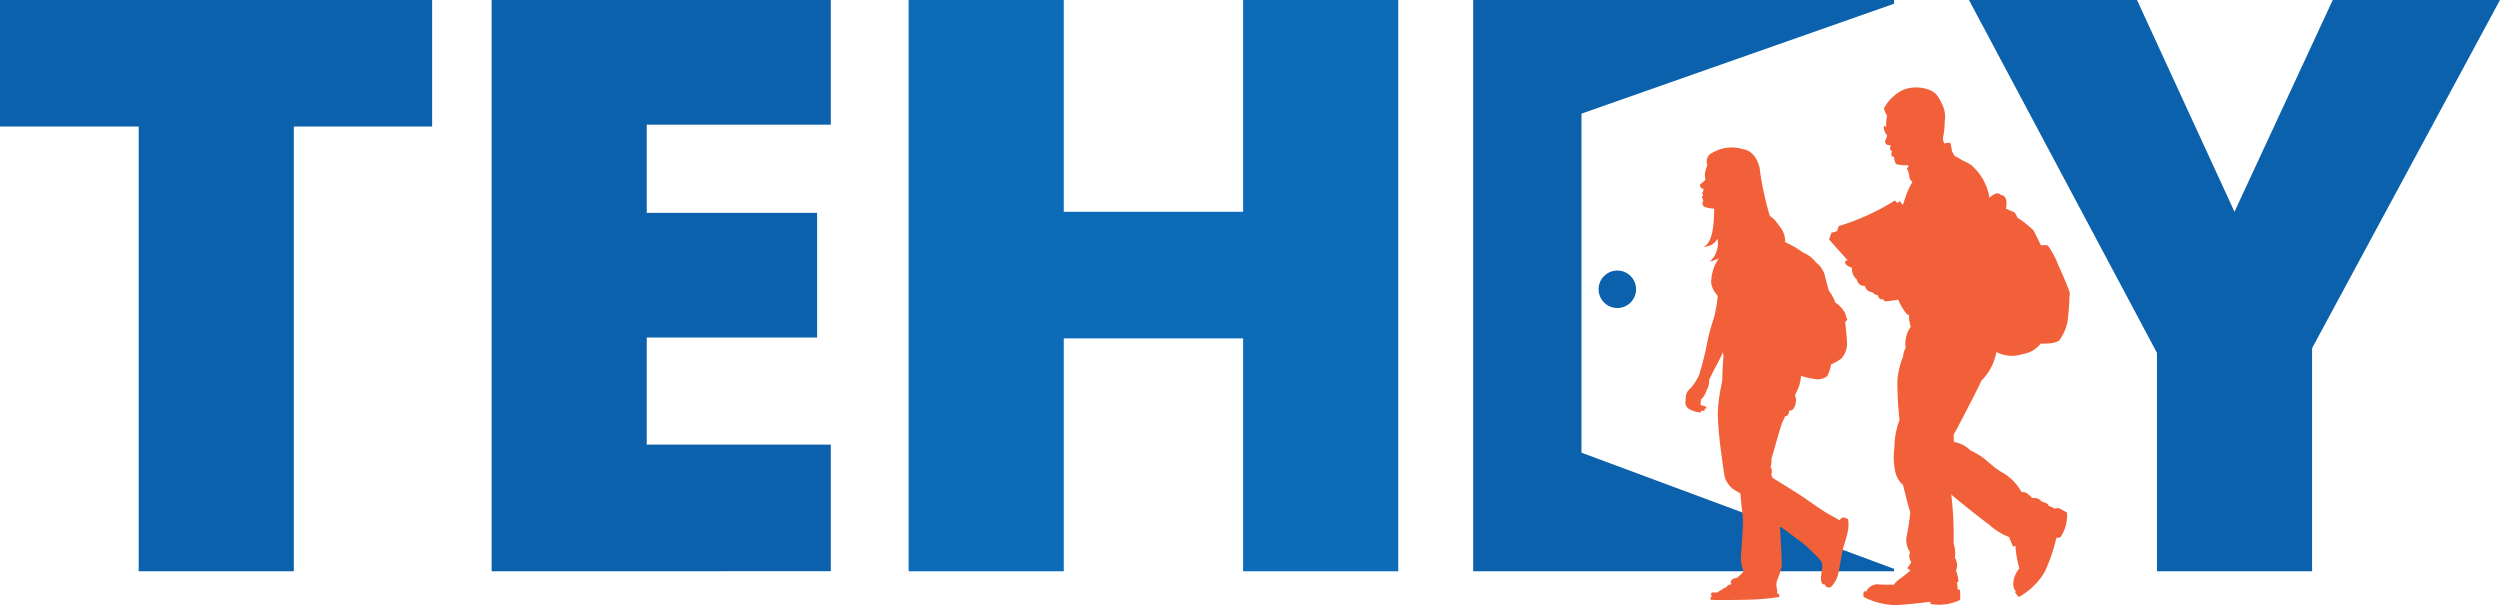<svg xmlns="http://www.w3.org/2000/svg" width="153" height="37.03" viewBox="0 0 153 37.03">
  <g id="Group_12901" data-name="Group 12901" transform="translate(-140 -63.02)">
    <path id="Path_78" data-name="Path 78" d="M280.6,260.2v-7.748h26.45V260.2h-8.465v27.215h-9.494V260.2Z" transform="translate(-140.603 -189.435)" fill="#0b61ab"/>
    <path id="Path_79" data-name="Path 79" d="M325.991,287.418V252.454h20.758v7.629H335.485v5.4h10.427v7.629H335.485v6.553h11.264v7.748Z" transform="translate(-155.904 -189.435)" fill="#0b61ab"/>
    <path id="Path_80" data-name="Path 80" d="M364.489,287.418V252.454h9.494v12.962H384.96V252.454h9.494v34.963H384.96V273.165H373.983v14.253Z" transform="translate(-168.881 -189.435)" fill="#0d6cb9"/>
    <path id="Path_81" data-name="Path 81" d="M462.382,252.454h10.283l5.967,12.962,6.014-12.962h10.235l-11.5,21.308v13.655h-9.494V274.049Z" transform="translate(-201.881 -189.435)" fill="#0b61ab"/>
    <path id="Path_82" data-name="Path 82" d="M423.238,280.159V259.409l19.128-6.726v-.229H416.609v34.963h25.757v-.147Z" transform="translate(-186.451 -189.435)" fill="#0b61ab"/>
    <path id="Path_83" data-name="Path 83" d="M430.481,278.579a1.146,1.146,0,1,1-1.146-1.146,1.146,1.146,0,0,1,1.146,1.146" transform="translate(-190.354 -197.855)" fill="#0b61ab"/>
    <g id="Group_12900" data-name="Group 12900">
      <path id="Path_84" data-name="Path 84" d="M469.041,299.423a.554.554,0,0,1,.247-.066,5.558,5.558,0,0,1,.526.28,2.363,2.363,0,0,1-.4,1.513,1.147,1.147,0,0,1-.247.033,10.274,10.274,0,0,1-.724,2.105,4.317,4.317,0,0,1-1.562,1.513.991.991,0,0,1-.246-.3,5.521,5.521,0,0,0,1.4-1.546c.214-.526.641-2.17.756-2.632s.247-.9.247-.9" transform="translate(-203.317 -205.246)" fill="#f16038"/>
      <path id="Path_85" data-name="Path 85" d="M468.474,299.085a1.923,1.923,0,0,1,.658.3c-.065.461-.46,1.513-.575,1.974a7.534,7.534,0,0,1-.625,1.859,4.066,4.066,0,0,1-1.217,1.184c-.312-.115-.379-.823.132-1.448a6.133,6.133,0,0,1-.247-1.513,4.693,4.693,0,0,0,1.875-2.352" transform="translate(-203.26 -205.154)" fill="#f16038"/>
      <path id="Path_86" data-name="Path 86" d="M466.949,302.98c.066.379.115.921.247.954s.559.066.559.066a6.134,6.134,0,0,1-.723.083,2.514,2.514,0,0,1-.082-1.1" transform="translate(-203.412 -206.467)" fill="#f16038"/>
      <path id="Path_87" data-name="Path 87" d="M452.957,306.957a1.784,1.784,0,0,0-.3.034.647.647,0,0,0,0,.329,4.513,4.513,0,0,0,1.809.493c.543.017,2.27-.2,2.27-.2v.131a2.948,2.948,0,0,0,1.826-.247,4.48,4.48,0,0,0-.017-.609,2.088,2.088,0,0,0-.3-.065c-3.683.954-5.3.131-5.3.131" transform="translate(-198.597 -207.764)" fill="#f16038"/>
      <path id="Path_88" data-name="Path 88" d="M458.421,305.68a2.423,2.423,0,0,1,.066.642c-.626.164-1.547.247-1.892.345a11.087,11.087,0,0,1-2.27.148,10.526,10.526,0,0,1-1.431-.362c0-.263.378-.559.74-.526s.971.017.971.017c.066-.181.367-.359.559-.51.231-.181.542-.444.542-.444a5.944,5.944,0,0,0,2.714.691" transform="translate(-198.683 -207.144)" fill="#f16038"/>
      <path id="Path_89" data-name="Path 89" d="M455.792,306.379a2.259,2.259,0,0,0,.23.46c.362-.082,1-.115,1.233.2a1.725,1.725,0,0,0-1.3-.082.631.631,0,0,1-.164-.575" transform="translate(-199.656 -207.613)" fill="#f16038"/>
      <path id="Path_90" data-name="Path 90" d="M456.4,281.346a2.715,2.715,0,0,0,.082.806,1.753,1.753,0,0,0-.312,1.3,1.222,1.222,0,0,0-.164.542,4.553,4.553,0,0,0-.345,1.5,20.538,20.538,0,0,0,.131,2.368,4.736,4.736,0,0,0-.312,1.677,4.1,4.1,0,0,0,.066,1.547,1.443,1.443,0,0,0,.461.756c.115.46.329,1.365.443,1.661a14.353,14.353,0,0,1-.214,1.448,1.267,1.267,0,0,0,.2,1,.645.645,0,0,0,.082.625,3.507,3.507,0,0,0-.247.362,4.151,4.151,0,0,0,3.125.839,2.081,2.081,0,0,0-.148-.691.878.878,0,0,0-.066-.789,2.077,2.077,0,0,0-.082-.888,20.659,20.659,0,0,0-.164-3.141c-.412-.411-1.2-.97-1.727-1.415a2.083,2.083,0,0,1-.757-1.694,17.545,17.545,0,0,1,.329-2.549,4.712,4.712,0,0,0,.115-1.529,5.325,5.325,0,0,1-.427-1.4c.032-.361.493-1.069.493-1.562a3.817,3.817,0,0,0-.1-.872.805.805,0,0,1-.461.1" transform="translate(-199.54 -199.141)" fill="#f16038"/>
      <path id="Path_91" data-name="Path 91" d="M458.552,295.785a10.3,10.3,0,0,1,.362,2.927,9.243,9.243,0,0,0,0,2.039,5.531,5.531,0,0,1,.032,1.119,6.23,6.23,0,0,0,.066-1.875c-.017-.461.05-1.661.066-2.04s-.131-1.858-.131-1.858Z" transform="translate(-200.59 -204.042)" fill="#f16038"/>
      <path id="Path_92" data-name="Path 92" d="M457.133,281.034a3.484,3.484,0,0,1-.231,1.562,2.049,2.049,0,0,0-.049,1.366c.148.444.313,1.135.313,1.135-.017.4-.329,1.677-.411,2.681s-.2,2.072.345,2.581,1.842,1.35,2.286,1.743,1.925,1.563,2.336,1.859a3.727,3.727,0,0,0,1.2.74,5.7,5.7,0,0,0,.247.593,3.233,3.233,0,0,0,1.5-1.2,5.893,5.893,0,0,0,.658-1.381,1.013,1.013,0,0,0-.411-.18.577.577,0,0,0-.575-.214c-.247-.247-.411-.412-.658-.361a3.039,3.039,0,0,0-1.168-1.2c-.558-.313-.986-.789-1.348-1.02a5,5,0,0,0-.624-.345,1.776,1.776,0,0,0-1-.51c-.016-.3-.016-.444-.016-.444.477-.888,1.431-2.714,1.693-3.305a3.3,3.3,0,0,0,.937-1.859c-.147-.822-.329-2.763-.329-2.763a8,8,0,0,0-2.121-.213c-.477.082-2.565.74-2.565.74" transform="translate(-199.961 -198.813)" fill="#f16038"/>
      <path id="Path_93" data-name="Path 93" d="M458.894,282.513c-.28.329.032.592.378.691a9.148,9.148,0,0,0,1.76.066c-1.958-.033-2.138-.757-2.138-.757" transform="translate(-200.669 -199.568)" fill="#f16038"/>
      <path id="Path_94" data-name="Path 94" d="M461.54,281.769a6.175,6.175,0,0,1-.4,2.664c-.378,1-.839,2.138-1.135,2.878a9.784,9.784,0,0,0-.674,2.253c-.1.74.2.9.658,1.1.805.674,2.433,2.137,2.927,2.581a15.718,15.718,0,0,0,1.6,1.332c-1.151-1.118-2.976-2.779-3.322-3.092s-.987-.954-.987-.954c-.379-.082-.707-.247-.756-.724a9.033,9.033,0,0,1,.773-2.582c.28-.641.9-2.2,1.036-2.614a5.638,5.638,0,0,0,.28-2.845" transform="translate(-200.848 -199.317)" fill="#f16038"/>
      <path id="Path_95" data-name="Path 95" d="M463.355,281.793a9.758,9.758,0,0,1-.219,2.587,4.1,4.1,0,0,0,.493.461l.186.011a1.256,1.256,0,0,1-.219.077,4.675,4.675,0,0,1-.6-.57,8.612,8.612,0,0,0,.362-2.565" transform="translate(-202.087 -199.325)" fill="#f16038"/>
      <path id="Path_96" data-name="Path 96" d="M461.234,281.042a15.152,15.152,0,0,0-2.5.691,1.556,1.556,0,0,1-.274-.8,9.374,9.374,0,0,1,2.424-.417c.274.1.351.526.351.526" transform="translate(-200.559 -198.892)" fill="#f16038"/>
      <path id="Path_97" data-name="Path 97" d="M457.557,281.346a3.16,3.16,0,0,0,.208.757.953.953,0,0,1-.734.2,1.432,1.432,0,0,1-.164-.866,2.634,2.634,0,0,0,.691-.088" transform="translate(-200.018 -199.174)" fill="#f16038"/>
      <path id="Path_98" data-name="Path 98" d="M457.5,281.627a2.339,2.339,0,0,0,.172.539.593.593,0,0,1-.479.086.974.974,0,0,1-.1-.584.994.994,0,0,0,.41-.041" transform="translate(-200.096 -199.269)" fill="#f16038"/>
      <path id="Path_99" data-name="Path 99" d="M462.91,280.6a2.807,2.807,0,0,1,.143.383,5.55,5.55,0,0,1,.592-.054l-.077-.231Z" transform="translate(-202.06 -198.924)" fill="#f16038"/>
      <path id="Path_100" data-name="Path 100" d="M454.8,262.343a1.176,1.176,0,0,1-.263-.538,2.668,2.668,0,0,1,1.14-1.118,2.208,2.208,0,0,1,1.633-.011c.471.176.593.5.768.845a1.651,1.651,0,0,1,.176,1.063,5.336,5.336,0,0,1-.121,1.118,1.224,1.224,0,0,1-1.238-.318c-.439-.438-.768-.427-.987-.351s-.6.208-.6.208a3.865,3.865,0,0,0-.5-.9" transform="translate(-199.238 -192.154)" fill="#f16038"/>
      <path id="Path_101" data-name="Path 101" d="M453.966,271.232l-.233-.27a14.256,14.256,0,0,1-3.432,1.57,4.059,4.059,0,0,0-.127.391,11.476,11.476,0,0,0,3.792-1.69" transform="translate(-197.766 -195.674)" fill="#f16038"/>
      <path id="Path_102" data-name="Path 102" d="M456.234,267.2c.263-.241,1.93-1.667,2.665-1.557a3.061,3.061,0,0,1,.1.526,1.587,1.587,0,0,1,.153.274,3,3,0,0,1,1.2.976,5.373,5.373,0,0,1,1,1.875,4.277,4.277,0,0,1,.055,1.919c.011.833,0,2.137-.055,2.85a1.916,1.916,0,0,1,.11,1.437c-.2.3-1.02.2-1.315.142s-.79-.208-.79-.208c-.471.153-1.765.5-2.225.636s-.735.176-.888.055a2.992,2.992,0,0,1-.581-1.031c-.57-1.666.054-5.723.921-7.06a.477.477,0,0,1-.2-.384,1.409,1.409,0,0,0-.143-.449" transform="translate(-199.539 -193.88)" fill="#f16038"/>
      <path id="Path_103" data-name="Path 103" d="M456.8,267.9a2.007,2.007,0,0,1,.263.452,4.432,4.432,0,0,0,.148-.551.55.55,0,0,1,.124-.2,2.828,2.828,0,0,0,.3.953c.205-.14.42-.28.42-.28-.222.247-.559.642-.559.642,0-.313.009-.477.009-.477a2.335,2.335,0,0,0-.493.65c.074-.322.107-.445.107-.445a.418.418,0,0,1-.206-.337,1.444,1.444,0,0,0-.107-.411" transform="translate(-200 -194.541)" fill="#f16038"/>
      <path id="Path_104" data-name="Path 104" d="M460.345,266.777a1.771,1.771,0,0,0-1.061.444.994.994,0,0,1,.715-.5.729.729,0,0,1,.346.058" transform="translate(-200.837 -194.242)" fill="#f16038"/>
      <path id="Path_105" data-name="Path 105" d="M459.3,266.535a2.894,2.894,0,0,0-.9,1.045,1.228,1.228,0,0,1,.461-.864,1.684,1.684,0,0,1,.444-.181" transform="translate(-200.536 -194.181)" fill="#f16038"/>
      <path id="Path_106" data-name="Path 106" d="M461.2,269.735a5.3,5.3,0,0,1,.428,2.056,1.728,1.728,0,0,1-.3,1.134,2.968,2.968,0,0,1-.131,1.02.706.706,0,0,1-.329.262.544.544,0,0,1-.526.313,11.542,11.542,0,0,1-2.237,1.431,3.369,3.369,0,0,0,2.648-.9,1.766,1.766,0,0,0,1.217.592,2.806,2.806,0,0,1-.805-1.069,2.528,2.528,0,0,0,.608-1.315,5.522,5.522,0,0,1,.346-1.365,12.273,12.273,0,0,1-.526-1.612,1.727,1.727,0,0,0-.4-.543" transform="translate(-200.44 -195.26)" fill="#f16038"/>
      <path id="Path_107" data-name="Path 107" d="M455.688,273.263c-.3-.313-1.892-2.237-1.892-2.237a10.473,10.473,0,0,1-4.176,1.924,4.264,4.264,0,0,0-.148.428c.51.559,3.043,3.437,3.421,3.782a6.706,6.706,0,0,0,4.095-1.792c-.822-1-1.217-1.612-1.217-1.612-.164-.115-.082-.493-.082-.493" transform="translate(-197.529 -195.695)" fill="#f16038"/>
      <path id="Path_108" data-name="Path 108" d="M449.695,273.5a8.946,8.946,0,0,0,4.16-1.792l1.924,2.237.132-.017-2.056-2.384a12.056,12.056,0,0,1-4.16,1.957" transform="translate(-197.605 -195.871)" fill="#f16038"/>
      <path id="Path_109" data-name="Path 109" d="M461.916,276.781a14.508,14.508,0,0,0,1.661,2.3c-.082.28-.2.97-.2.97-.51-.805-1.448-2.73-1.677-3.124a1.2,1.2,0,0,1,.213-.148" transform="translate(-201.653 -197.635)" fill="#f16038"/>
      <path id="Path_110" data-name="Path 110" d="M464.163,270.631a.968.968,0,0,1,.422-.307.29.29,0,0,1,.312.076c.242.033.439.253.307.845.4.164.526.229.526.229a.948.948,0,0,1,.176.319,5.771,5.771,0,0,1,.986.778c.088.143.461.921.461.921a1.453,1.453,0,0,1,.416,0,5.351,5.351,0,0,1,.658,1.239c.208.439.537,1.216.614,1.436s.1.3.055.416a13.848,13.848,0,0,1-.121,1.6,2.891,2.891,0,0,1-.5,1.118c-.121.109-.406.219-1.14.2a1.706,1.706,0,0,1-1.118.646,2.059,2.059,0,0,1-1.678-.175c-.252-.888-.428-1.688-.471-1.941a7.625,7.625,0,0,1,.2-1.415c.049-.282-.227-1.216-.176-2.137.143-2.565.077-3.849.077-3.849" transform="translate(-202.446 -195.454)" fill="#f16038"/>
      <path id="Path_111" data-name="Path 111" d="M465.242,279.263c.593.34,1.6,1.041,1.974,1.326a2.3,2.3,0,0,1,.679.909c-.011.341-.022.483-.022.483a1.677,1.677,0,0,0,.767.351,3.135,3.135,0,0,1-.9.088c.044-.713.044-.823-.131-1.151a9.109,9.109,0,0,0-1.535-1.348l-.833-.658" transform="translate(-202.846 -198.472)" fill="#f16038"/>
      <path id="Path_112" data-name="Path 112" d="M464.283,281.893c.142.7.318,1.655.406,1.886a1.433,1.433,0,0,0,.932.241,1.854,1.854,0,0,0,1.063-.274,4.585,4.585,0,0,1-2.4-1.853" transform="translate(-202.522 -199.359)" fill="#f16038"/>
      <path id="Path_113" data-name="Path 113" d="M465.192,272.068a20.671,20.671,0,0,1,.263,2.982,7.042,7.042,0,0,1-.208,1.579,6.084,6.084,0,0,0,.4-1.82c.033-.571-.088-1.942-.088-1.942.308.548.91,1.82.91,1.82a8.458,8.458,0,0,0-.91-2.182,3.026,3.026,0,0,0-.362-.439" transform="translate(-202.829 -196.047)" fill="#f16038"/>
      <path id="Path_114" data-name="Path 114" d="M469.36,275.238a5.306,5.306,0,0,1,.648,2.2v.932h.263a8.342,8.342,0,0,0-.208-1.985,5.662,5.662,0,0,0-.581-1.151.192.192,0,0,0-.121,0" transform="translate(-204.234 -197.112)" fill="#f16038"/>
      <path id="Path_115" data-name="Path 115" d="M469.071,275.417a10.762,10.762,0,0,1,.329,2.45c-.016.526-.18,1.843-.18,1.843a7.171,7.171,0,0,0,.345-2.467,4.551,4.551,0,0,0-.493-1.826" transform="translate(-204.136 -197.176)" fill="#f16038"/>
      <path id="Path_116" data-name="Path 116" d="M464.42,270.684c.148-.149.345-.3.37-.206a1.985,1.985,0,0,1-.058.461.9.9,0,0,0-.312-.255" transform="translate(-202.569 -195.501)" fill="#f16038"/>
      <path id="Path_117" data-name="Path 117" d="M458.53,271.01a2.611,2.611,0,0,1-.515-2,2.792,2.792,0,0,1,1.261-1.732,1.89,1.89,0,0,1,1.786.263,3.33,3.33,0,0,1,1.119,2.2c-.5-.987-.691-1.557-1.382-1.908a1.285,1.285,0,0,0-1.732.362,5.272,5.272,0,0,0-.559,1.557c-.033.351.022,1.25.022,1.25" transform="translate(-200.398 -194.396)" fill="#f16038"/>
      <path id="Path_118" data-name="Path 118" d="M461.391,267.9a1.688,1.688,0,0,0-1.348-.428,1.81,1.81,0,0,0-1.217,1.042c-.111.325-.219.833-.219.833a1.7,1.7,0,0,1,.438-1.415,1.636,1.636,0,0,1,1.513-.548,1.35,1.35,0,0,1,.833.515" transform="translate(-200.607 -194.457)" fill="#f16038"/>
      <path id="Path_119" data-name="Path 119" d="M458.318,264.95a1.9,1.9,0,0,1-.148-.477,1.037,1.037,0,0,1-1-.2c-.264-.247-.609-.641-.741-.658a1.1,1.1,0,0,0-.3.017c-.131-.3-.34-.313-.449-.225-.075.06-.082.362-.033.493a.509.509,0,0,1-.274.022,3.521,3.521,0,0,0-.593-.921,2.916,2.916,0,0,0-.076.811,1.551,1.551,0,0,0,.093.3,1.741,1.741,0,0,1-.148.51c-.049.1.066.247.148.263a1.08,1.08,0,0,0,.181.017,1.448,1.448,0,0,1-.049.23.56.56,0,0,0,.147.148.292.292,0,0,0-.016.3.391.391,0,0,1,.131.05c.017.2.033.477.313.46a1.286,1.286,0,0,0,.509.017c.082.115.28.477.28.477a.718.718,0,0,0,.088-.4,10.017,10.017,0,0,1,1.935-1.223" transform="translate(-199.271 -192.991)" fill="#f16038"/>
      <path id="Path_120" data-name="Path 120" d="M456.8,264.055a1.071,1.071,0,0,1,.049.438c-.033.148-.088.213-.1.313s-.093.175-.17.143a2.129,2.129,0,0,1,.131.839,2.419,2.419,0,0,0,.247-1.25.751.751,0,0,0-.153-.483" transform="translate(-199.924 -193.345)" fill="#f16038"/>
      <path id="Path_121" data-name="Path 121" d="M456.312,264.042c-.033-.115,0-.258.066-.252s.169.186.192.318a.45.45,0,0,1-.033.318.219.219,0,0,1-.087-.268c.038-.088.06-.131.06-.131-.159-.192-.2.016-.2.016" transform="translate(-199.831 -193.256)" fill="#f16038"/>
      <path id="Path_122" data-name="Path 122" d="M455,265.312a1.238,1.238,0,0,0,.115.241.211.211,0,0,0-.186-.1,1.075,1.075,0,0,0,.071-.142" transform="translate(-199.369 -193.769)" fill="#f16038"/>
      <path id="Path_123" data-name="Path 123" d="M455.582,263.831c-.219.049-.882.285-.882.285-.05-.06-.121-.127-.192-.121a.89.89,0,0,0,.259.636,1.427,1.427,0,0,0-.011-.466,7.331,7.331,0,0,1,.811-.279.29.29,0,0,1,.016-.055" transform="translate(-199.227 -193.27)" fill="#f16038"/>
      <path id="Path_124" data-name="Path 124" d="M456.735,263.589a5.71,5.71,0,0,1,.88-.185.178.178,0,0,1,.057.1c-.209.046-.813.131-.9.148a.277.277,0,0,1-.041-.062" transform="translate(-199.978 -193.126)" fill="#f16038"/>
      <path id="Path_125" data-name="Path 125" d="M456.217,275.1a8.653,8.653,0,0,0-1.348.674,11.062,11.062,0,0,1-1.727.691,2.93,2.93,0,0,0-1-.3c-.264-.033-.461-.115-.658-.148a2.425,2.425,0,0,0-.494.017c-.1.148-.016.231.1.312a1.089,1.089,0,0,0,.28.131.845.845,0,0,0,.3.725.476.476,0,0,0,.28.361c.1.017.213.033.213.033a.49.49,0,0,0,.231.318.465.465,0,0,0,.208.043.553.553,0,0,0,.351.2c.055.253.247.313.3.2a1.921,1.921,0,0,0,.033-.493,2.366,2.366,0,0,1,.263-.28c.526-.049,1.464-.2,1.924-.231a6.087,6.087,0,0,0,1.793-.394,1.968,1.968,0,0,0,.954-.757,1.252,1.252,0,0,0-.789-.625c-.428.066-1.2-.477-1.2-.477" transform="translate(-198.025 -197.067)" fill="#f16038"/>
      <path id="Path_126" data-name="Path 126" d="M451.762,277.178c.143.012.362.077.45.077-.154.1-.231.088-.3.055a.719.719,0,0,1-.153-.132" transform="translate(-198.302 -197.769)" fill="#f16038"/>
      <path id="Path_127" data-name="Path 127" d="M442.511,307.1c.087.021.195.035.195.035a.408.408,0,0,1,.017.195,14.885,14.885,0,0,1-2.02.168c-.514.018-1.913.018-2.17.009-.009-.133-.009-.186-.009-.186.213-.08.274-.1.274-.1.452-.054,1.524-.044,1.985-.1a3.126,3.126,0,0,0,.9-.274,1.769,1.769,0,0,0,.824.249" transform="translate(-193.839 -207.773)" fill="#f16038"/>
      <path id="Path_128" data-name="Path 128" d="M441.908,306.821c-.248.012-.656.178-.88.213a2.462,2.462,0,0,1-.856,0,.369.369,0,0,1-.437.023.24.24,0,0,1-.32.012.254.254,0,0,1-.3.012.164.164,0,0,1-.249.024c-.188.035-.4-.131-.224-.284.2.012.271.012.271.012.154-.071.367-.225.567-.32a3.014,3.014,0,0,0,.484-.33,10.436,10.436,0,0,1,1.938.638" transform="translate(-193.859 -207.547)" fill="#f16038"/>
      <path id="Path_129" data-name="Path 129" d="M439.652,306.895a.724.724,0,0,1-.473.236,2.058,2.058,0,0,1,.473-.236" transform="translate(-194.06 -207.787)" fill="#f16038"/>
      <path id="Path_130" data-name="Path 130" d="M441.312,306.562a5.533,5.533,0,0,0-1.128-.006.23.23,0,0,1-.042-.124.2.2,0,0,0-.147.094c-.013.077-.019.119-.019.119a.284.284,0,0,0-.094.129,5.179,5.179,0,0,1,1.116-.053,2.527,2.527,0,0,1,.862.343,4.544,4.544,0,0,0,.437-.142,9.915,9.915,0,0,0-.986-.36" transform="translate(-194.297 -207.631)" fill="#f16038"/>
      <path id="Path_131" data-name="Path 131" d="M445.247,274.737a5.926,5.926,0,0,1,1.187.673,1.988,1.988,0,0,1,.815.62,1.515,1.515,0,0,1,.549.833c.088.408.195.762.248.922a2.065,2.065,0,0,1,.372.691,1.8,1.8,0,0,1,.6.638c.053.177.142.425.142.425l-.124.125c.017.282.088.85.106,1.24a1.371,1.371,0,0,1-.354,1.01,3.227,3.227,0,0,1-.62.354,2.751,2.751,0,0,1-.231.709.932.932,0,0,1-.709.195,4.882,4.882,0,0,1-.975-.231,7.2,7.2,0,0,0-.566-1.825,4.436,4.436,0,0,1-.337-1.559c-.017-.585-.106-4.82-.106-4.82" transform="translate(-196.105 -196.946)" fill="#f16038"/>
      <path id="Path_132" data-name="Path 132" d="M449.911,300.447c.115-.151.213-.221.292-.221a1.564,1.564,0,0,1,.274.106,2.051,2.051,0,0,1-.027.8c-.062.337-.257.868-.319,1.169s-.177,1.036-.239,1.3a1.608,1.608,0,0,1-.488.9c-.2.026-.23,0-.283-.053a.784.784,0,0,1-.107-.231c.2-.034.39-.229.452-.6a7.816,7.816,0,0,0,.017-1.187c.975-1.444.426-1.985.426-1.985" transform="translate(-197.376 -205.539)" fill="#f16038"/>
      <path id="Path_133" data-name="Path 133" d="M449.578,303.246c0,.15.089.461.1.727a2.318,2.318,0,0,1-.151.682.77.77,0,0,1-.292.682.23.23,0,0,1-.275,0,.16.16,0,0,1-.2-.088.936.936,0,0,1-.036-.426c.009-.15.08-.522.08-.522-.018-.186-.035-.434-.035-.434.363-.027.815-.62.815-.62" transform="translate(-197.273 -206.557)" fill="#f16038"/>
      <path id="Path_134" data-name="Path 134" d="M449.184,305.144a.933.933,0,0,1,0,.621,3.92,3.92,0,0,1,0-.621" transform="translate(-197.428 -207.197)" fill="#f16038"/>
      <path id="Path_135" data-name="Path 135" d="M449.364,303.728a3.554,3.554,0,0,0-.337.655c.026.2.036.444.036.444-.115-.053-.142-.221-.151-.4-.115-.24-.177-.408-.177-.408a1.088,1.088,0,0,0,.629-.292" transform="translate(-197.281 -206.719)" fill="#f16038"/>
      <path id="Path_136" data-name="Path 136" d="M439.512,287.251c-.071.3-.106.514-.106.514a9.334,9.334,0,0,0-.213,1.745,22.2,22.2,0,0,0,.213,2.384c.044.31.159,1.267.221,1.506a1.606,1.606,0,0,0,.522.709c.168.106.514.292.514.292-.1-.5-.345-1.612-.363-2.028s.027-2.915.062-3.491.1-1.019.1-1.019a6.207,6.207,0,0,1-.292-.682c-.31.027-.656.07-.656.07" transform="translate(-194.064 -201.141)" fill="#f16038"/>
      <path id="Path_137" data-name="Path 137" d="M444.071,296.456c.434.275,1.639,1.01,2.011,1.267s1.232.86,1.5,1.011c.292.15.558.31.709.389a1.445,1.445,0,0,1,.266.186,1.07,1.07,0,0,1-.027.824,5.807,5.807,0,0,1-.505.948,3.494,3.494,0,0,1-.735.647,1.125,1.125,0,0,1-.293-.292c-.239-.239-.691-.683-.788-.771s-1.577-1.179-1.683-1.258a17.685,17.685,0,0,0-.452-2.951" transform="translate(-195.709 -204.268)" fill="#f16038"/>
      <path id="Path_138" data-name="Path 138" d="M447.383,302.486a2.272,2.272,0,0,0,.664-.559,12.987,12.987,0,0,0-1.719-1.187,17.416,17.416,0,0,1-1.684-1.169c.009.124.018.213.018.213a14.469,14.469,0,0,0,1.577,1.063,12.506,12.506,0,0,1,1.675,1.063,2.99,2.99,0,0,1-.532.576" transform="translate(-195.902 -205.318)" fill="#f16038"/>
      <path id="Path_139" data-name="Path 139" d="M444.524,285.314a2.9,2.9,0,0,1,.036,1.879c-.26.615-.921,1.973-1.027,2.221s-.556,1.89-.65,2.186a1.378,1.378,0,0,1-.058.508.5.5,0,0,1,.047.449,16.322,16.322,0,0,1,.46,2.4c.083.815.189,2.883.178,3.2a4.8,4.8,0,0,1-.3.933c-.024.142-.035.3-.035.3a1.3,1.3,0,0,1,.047.52,1.921,1.921,0,0,1-1.051-.142,9.606,9.606,0,0,0-1.784-.532.271.271,0,0,1,.213-.3,1.382,1.382,0,0,1,.165-.036,4.5,4.5,0,0,0,.414-.4,1.973,1.973,0,0,1-.165-.922c.023-.449.165-2.056.106-2.481s-.142-1.371-.142-1.371a5.4,5.4,0,0,1-.366-1.405c-.036-.366-.118-2.032-.13-2.434a25.826,25.826,0,0,1,.224-2.658,2.27,2.27,0,0,1-.236-.7,8.48,8.48,0,0,0,2.54-.461c.874-.39,1.511-.756,1.511-.756" transform="translate(-194.467 -200.512)" fill="#f16038"/>
      <path id="Path_140" data-name="Path 140" d="M443.053,287.435c-.129.626-.579,2.445-.661,3.118a15.751,15.751,0,0,0,0,3.083,28.166,28.166,0,0,1,.449,3.108c.011.85.047,2.386.13,2.835a1.791,1.791,0,0,1,.023.685,5.226,5.226,0,0,0-1.134-.367c-.2-.012-.756-.071-.756-.071.614.189,1.169.272,1.512.414a2.755,2.755,0,0,0,.685.177,2.583,2.583,0,0,1-.225-.933c-.036-.354-.059-2.009-.083-2.646a26.485,26.485,0,0,0-.449-3.12,15.989,15.989,0,0,1-.047-2.752,23.873,23.873,0,0,1,.532-2.87,2.014,2.014,0,0,0,.023-.662" transform="translate(-194.709 -201.227)" fill="#f16038"/>
      <path id="Path_141" data-name="Path 141" d="M441.032,287.788a1.252,1.252,0,0,1,1.264-.6,3.878,3.878,0,0,0-1.264.6" transform="translate(-194.684 -201.143)" fill="#f16038"/>
      <path id="Path_142" data-name="Path 142" d="M440.542,287.989a5.606,5.606,0,0,0-.649-.413c.295-.012.448.047.519.142a1.191,1.191,0,0,1,.13.271" transform="translate(-194.3 -201.274)" fill="#f16038"/>
      <path id="Path_143" data-name="Path 143" d="M438.184,279.655a7.514,7.514,0,0,1-.186,1.223c-.053.248-.32.957-.461,1.718s-.407,1.7-.478,1.932a3.155,3.155,0,0,1-.567.886.686.686,0,0,0-.265.567c-.016.246-.1.447.182.662a1.86,1.86,0,0,0,.68.224.085.085,0,0,0,.076-.115.751.751,0,0,0,.225.015.307.307,0,0,0-.03-.121.568.568,0,0,0,.142-.036.191.191,0,0,0-.23-.142c-.1-.053-.151-.08-.151-.08a1.861,1.861,0,0,0,.027-.3,1.333,1.333,0,0,0,.354-.585,1.047,1.047,0,0,0,.151-.612c.115-.283.381-.779.505-1.01s.4-.807.4-.807c-.018-.522-.009-1.851.026-2.268s.062-.895.062-.895Z" transform="translate(-193.056 -198.604)" fill="#f16038"/>
      <path id="Path_144" data-name="Path 144" d="M441.806,272.113a1.736,1.736,0,0,1,1.028,1.028,3.643,3.643,0,0,1,.3,1.276,6.782,6.782,0,0,1-.3,2.835,7.645,7.645,0,0,0,.5,2.445,8.593,8.593,0,0,1,.655,1.241,12.614,12.614,0,0,1-2.144.992,14.779,14.779,0,0,1-1.719.23,8.657,8.657,0,0,0-.868.142c0-.656.053-1.205.071-1.418a13.655,13.655,0,0,1-.124-1.665c.035-.479.106-1.542.124-1.79a1.409,1.409,0,0,1-.756-1.057,2.728,2.728,0,0,1,.591-1.654A4.524,4.524,0,0,0,440.37,273a1.434,1.434,0,0,1,1.435-.886" transform="translate(-193.851 -196.06)" fill="#f16038"/>
      <path id="Path_145" data-name="Path 145" d="M440.115,279.751c.265.159,1.258.089,1.364-.6a.782.782,0,0,1-1.364.6" transform="translate(-194.375 -198.433)" fill="#f16038"/>
      <path id="Path_146" data-name="Path 146" d="M441.564,274.978a3,3,0,0,0,.691,1.577c.195.709.408,1.949.55,2.41a11.811,11.811,0,0,1-.709-1.435,1.217,1.217,0,0,0-.195-.868,2.94,2.94,0,0,0-.85-.231c.815.053.513-1.453.513-1.453" transform="translate(-194.691 -197.028)" fill="#f16038"/>
      <path id="Path_147" data-name="Path 147" d="M438.04,267.565a2.539,2.539,0,0,0-.177.532.879.879,0,0,0,0,.307,1.086,1.086,0,0,1,.012.154,1.751,1.751,0,0,1-.284.248.157.157,0,0,0,.012.218.69.69,0,0,0,.168.1.565.565,0,0,1-.08.23.2.2,0,0,0,.07.142c-.106.047-.08.121-.08.168.036.059.089.159.053.221a.238.238,0,0,0,.1.327,1.908,1.908,0,0,0,.656.107c.023-.662.034-1.867.034-1.867a1.436,1.436,0,0,1-.484-.886" transform="translate(-193.511 -194.529)" fill="#f16038"/>
      <path id="Path_148" data-name="Path 148" d="M438.092,268.857a1.9,1.9,0,0,0,.23.15.394.394,0,0,0-.266.177.548.548,0,0,1,.062-.177c-.009-.071-.027-.15-.027-.15" transform="translate(-193.681 -194.964)" fill="#f16038"/>
      <path id="Path_149" data-name="Path 149" d="M437.842,269.518a.112.112,0,0,1,.1.1.722.722,0,0,1,.012-.166.883.883,0,0,1-.112.065" transform="translate(-193.609 -195.165)" fill="#f16038"/>
      <path id="Path_150" data-name="Path 150" d="M440.294,266.175a2.282,2.282,0,0,0-1.855.213.567.567,0,0,0-.342.674,2.1,2.1,0,0,0,.461.933c-.047.426-.015,1.592-.024,1.944-.018.673-.053,1.949-.638,2.2a.888.888,0,0,0,.838-.485,1.487,1.487,0,0,1-.467,1.4,2.442,2.442,0,0,0,1.66-1.376,2.883,2.883,0,0,1,1.052-1.359,1.483,1.483,0,0,1,.969-.035,18.312,18.312,0,0,1-.638-3c-.083-.308-.331-1.016-1.016-1.111" transform="translate(-193.627 -194.025)" fill="#f16038"/>
      <path id="Path_151" data-name="Path 151" d="M437.921,288.414a2.734,2.734,0,0,1-.242.3c-.024.125-.042.272-.042.272a1.171,1.171,0,0,0,.284-.573" transform="translate(-193.54 -201.557)" fill="#f16038"/>
      <path id="Path_152" data-name="Path 152" d="M437.016,288.513a2.906,2.906,0,0,1,0,.514,1.01,1.01,0,0,0-.006.426.48.48,0,0,1-.154-.248.643.643,0,0,1,.024-.325c.047-.125.136-.367.136-.367" transform="translate(-193.273 -201.59)" fill="#f16038"/>
      <path id="Path_153" data-name="Path 153" d="M437.483,289.9a.246.246,0,0,1-.115.133,1.031,1.031,0,0,0,.115.048,1.1,1.1,0,0,1,0-.181" transform="translate(-193.449 -202.058)" fill="#f16038"/>
      <path id="Path_154" data-name="Path 154" d="M450.36,300.867a2.43,2.43,0,0,1-.248,1.231,9.03,9.03,0,0,0,.248-1.231" transform="translate(-197.745 -205.755)" fill="#f16038"/>
      <path id="Path_155" data-name="Path 155" d="M444.019,274.134a1.424,1.424,0,0,0-.566-1.258c-.337-.231-1.206-.5-1.613-.072a2.427,2.427,0,0,0-.55,1.666,2.173,2.173,0,0,0,.372,1.028,1.439,1.439,0,0,0,.32-.142c-.089-.921-.249-1.613.159-2.038a1.034,1.034,0,0,1,1.293-.124,3.192,3.192,0,0,1,.585.939" transform="translate(-194.771 -196.219)" fill="#f16038"/>
      <path id="Path_156" data-name="Path 156" d="M446.316,275.753a12.281,12.281,0,0,1,.408,2.18,23.894,23.894,0,0,1-.319,3.19,25.17,25.17,0,0,0,.106-3.6c-.071-.727-.195-1.772-.195-1.772" transform="translate(-196.466 -197.289)" fill="#f16038"/>
      <path id="Path_157" data-name="Path 157" d="M447.9,277.17a13.672,13.672,0,0,1,.036,2.693c-.089.816-.55,2.694-.55,2.694a14.89,14.89,0,0,0,.8-3.792,6.88,6.88,0,0,0-.284-1.594" transform="translate(-196.826 -197.766)" fill="#f16038"/>
      <path id="Path_158" data-name="Path 158" d="M450.061,281.892a2.657,2.657,0,0,1-1.258-.178,4.2,4.2,0,0,0,.355,2.641,5.226,5.226,0,0,1-.195-2.251,2.108,2.108,0,0,0,1.1-.212" transform="translate(-197.287 -199.298)" fill="#f16038"/>
      <path id="Path_159" data-name="Path 159" d="M443.257,272.844a1.171,1.171,0,0,0-1.133.075,1.548,1.548,0,0,0-.485,1.156,6.354,6.354,0,0,0,.127,1.02c-.127-1.243.094-1.685.371-1.965a1.464,1.464,0,0,1,1.121-.286" transform="translate(-194.889 -196.27)" fill="#f16038"/>
      <path id="Path_160" data-name="Path 160" d="M442.228,276.662a1.332,1.332,0,0,1,.221.735,1.262,1.262,0,0,1-.363.124.862.862,0,0,1-.274-.717.83.83,0,0,1,.416-.142" transform="translate(-194.947 -197.595)" fill="#f16038"/>
      <path id="Path_161" data-name="Path 161" d="M442.257,276.965l.112.272-.348.129-.089-.3Z" transform="translate(-194.988 -197.697)" fill="#f16038"/>
      <path id="Path_162" data-name="Path 162" d="M442.16,277.832a1.262,1.262,0,0,0,.585.638c-.089-.47-.115-.648-.115-.648l-.106-.159Z" transform="translate(-195.064 -197.933)" fill="#f16038"/>
      <path id="Path_163" data-name="Path 163" d="M444.247,275.44a.994.994,0,0,0-1.861.5c.249.8.479,1.825.55,2.18a7.974,7.974,0,0,0,.443,1.559c.019.6.142,1.524.231,2.144a10.248,10.248,0,0,1,.178,1.666c-.036.3-.125.638-.142.85a2.48,2.48,0,0,0,.07.567.546.546,0,0,1-.07.408c.124.177.372.07.46-.072.125.2.231.284.355.249s.16-.177.178-.337c.248.018.265-.124.337-.249a.869.869,0,0,0,.017-.691,6.944,6.944,0,0,0-.3-.744c-.018-.6,0-1.542.017-2.038a8.368,8.368,0,0,0-.159-1.878V279.2c.036-.549-.071-2.215-.124-2.729a9.035,9.035,0,0,0-.178-1.028" transform="translate(-195.141 -197.012)" fill="#f16038"/>
      <path id="Path_164" data-name="Path 164" d="M444.552,289.372a1.281,1.281,0,0,1,.248.576.842.842,0,0,1-.248-.576" transform="translate(-195.871 -201.88)" fill="#f16038"/>
      <path id="Path_165" data-name="Path 165" d="M445.674,289.653a1.413,1.413,0,0,0,.062.373c.044-.142.07-.213.044-.284a.155.155,0,0,0-.106-.089" transform="translate(-196.249 -201.975)" fill="#f16038"/>
    </g>
  </g>
</svg>
